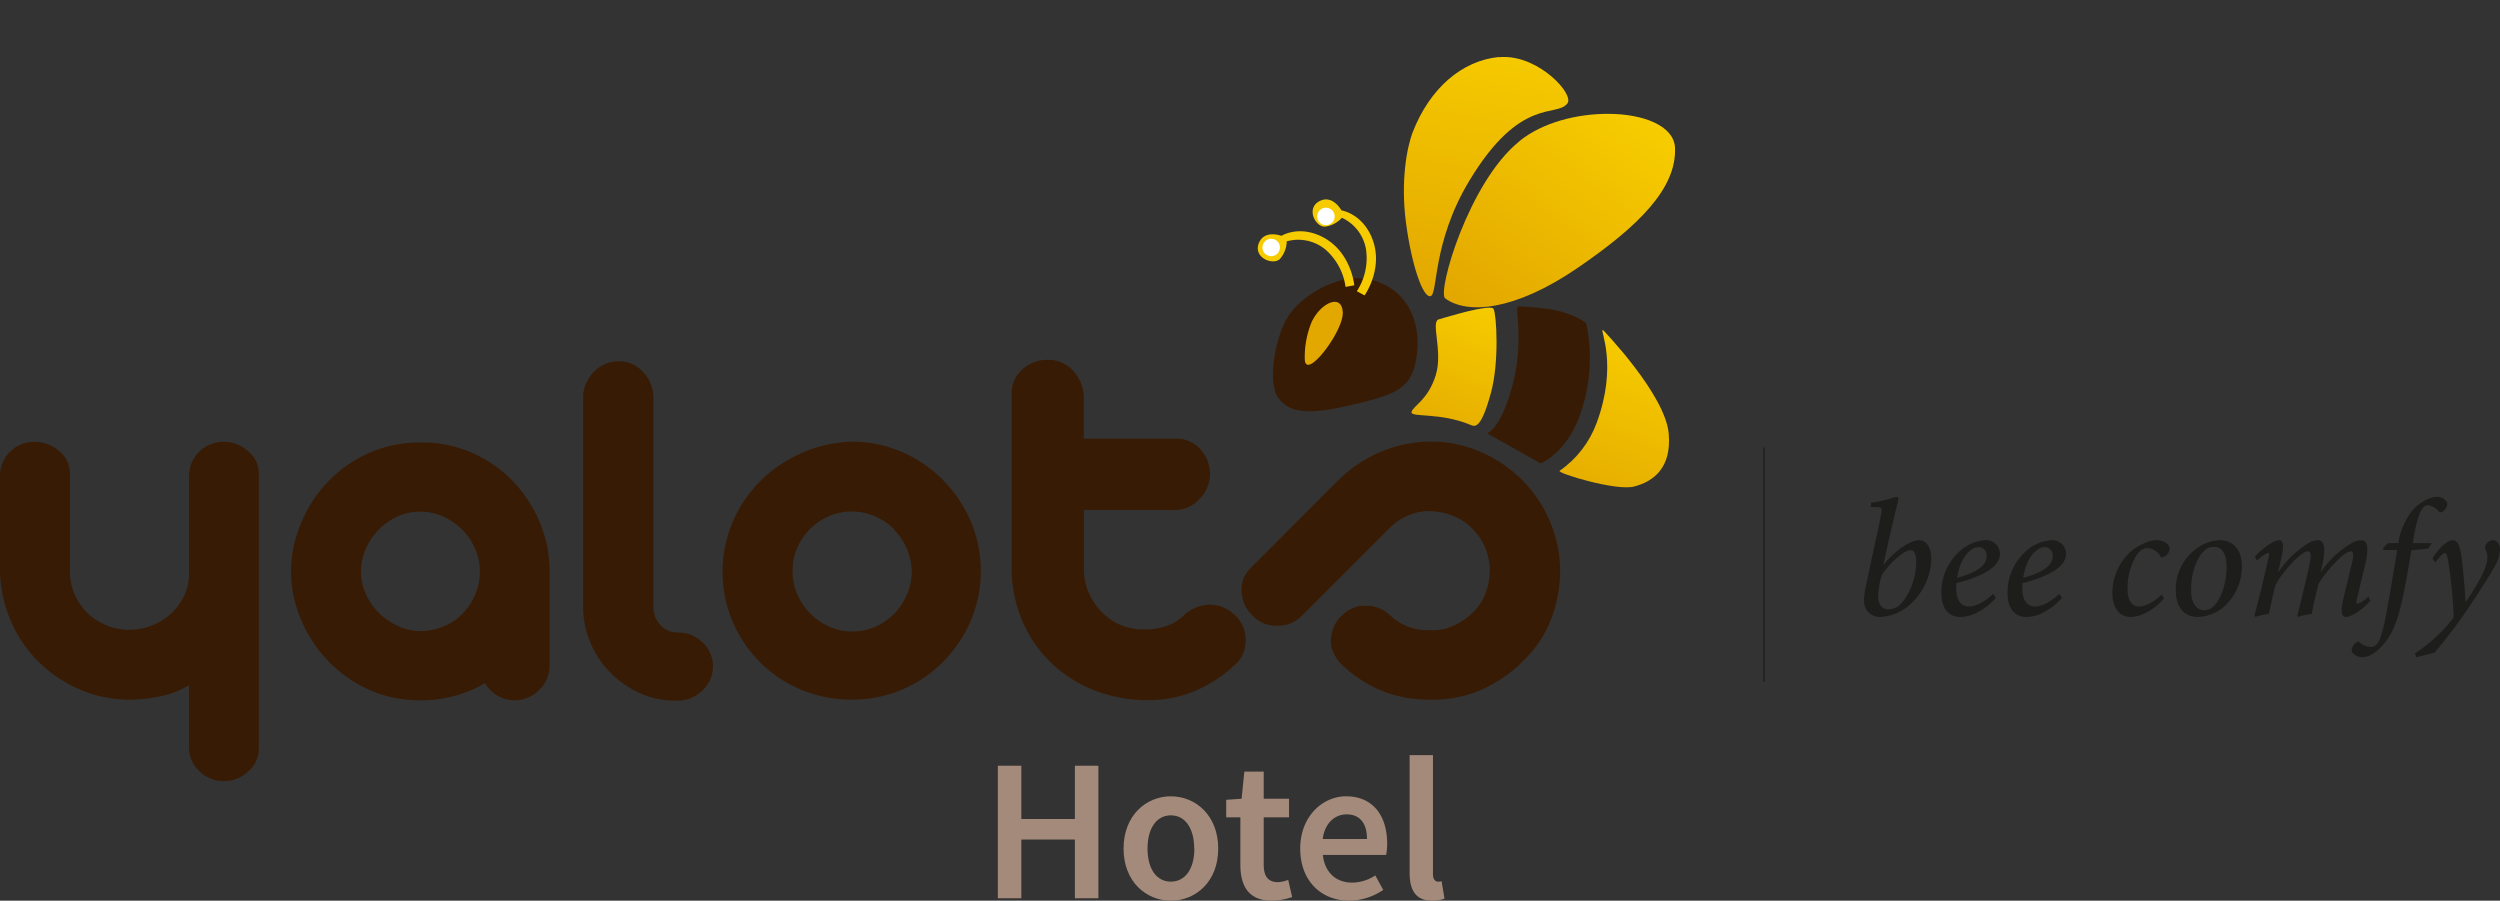 <svg id="Layer_1" data-name="Layer 1" xmlns="http://www.w3.org/2000/svg" xmlns:xlink="http://www.w3.org/1999/xlink" viewBox="0 0 592.36 213.41"><rect x="0" y="0" width="592.36" height="213.41" fill="#333333" stroke="none"/><defs><style>.cls-1,.cls-14{fill:none;}.cls-2{fill:#371b04;}.cls-3{clip-path:url(#clip-path);}.cls-4{fill:url(#linear-gradient);}.cls-5{clip-path:url(#clip-path-2);}.cls-6{fill:url(#linear-gradient-2);}.cls-7{clip-path:url(#clip-path-3);}.cls-8{fill:url(#linear-gradient-3);}.cls-9{clip-path:url(#clip-path-4);}.cls-10{fill:url(#linear-gradient-4);}.cls-11{fill:#f6cb00;}.cls-12{fill:#e3a800;}.cls-13{fill:#fff;}.cls-14{stroke:#1d1d1b;stroke-width:0.31px;}.cls-15{fill:#1d1d1b;}.cls-16{fill:#a48a7b;}</style><clipPath id="clip-path"><path class="cls-1" d="M360,33.49c-12,9.59-19.54,35.75-17.57,37.21,5.27,3.89,16.56,2.89,31.24-7.13s23.65-19,23.21-28.6c-.24-5.15-7.46-8-15.93-8-7.26,0-15.43,2-20.95,6.48"/></clipPath><linearGradient id="linear-gradient" x1="8.96" y1="424.53" x2="12.36" y2="424.53" gradientTransform="matrix(-17.14, 0, 0, 17.14, 550.62, -7224.8)" gradientUnits="userSpaceOnUse"><stop offset="0" stop-color="#f6cb00"/><stop offset="1" stop-color="#e3a800"/></linearGradient><clipPath id="clip-path-2"><path class="cls-1" d="M355.21,13.5c-8.89.86-16.42,7.5-20.42,17.67-1.46,3.73-2.94,11.73-1.66,21.53s3.95,17.84,5.8,17.48.31-12.57,9.21-27.34c12.14-20.15,20.67-14.91,23.25-18.34,1.65-2.2-6.55-11.06-15.05-11-.37,0-.75,0-1.13.05"/></clipPath><linearGradient id="linear-gradient-2" x1="-6.86" y1="431.08" x2="-3.46" y2="431.08" gradientTransform="matrix(17.93, 0, 0, -17.93, 446.45, 7771.24)" gradientUnits="userSpaceOnUse"><stop offset="0" stop-color="#e3a800"/><stop offset="1" stop-color="#f6cb00"/></linearGradient><clipPath id="clip-path-3"><path class="cls-1" d="M341,75.64c-2.19.39,1,7.5-.83,13.33s-5.4,7.25-5.71,8.64,6.72,0,14.05,3.1c1.09.46,2.48.75,4.76-7.65,2-7.23,1.33-18.51.62-19.87-.11-.2-.49-.29-1-.29-3.09,0-11.85,2.74-11.85,2.74"/></clipPath><linearGradient id="linear-gradient-3" x1="-15.98" y1="431.11" x2="-12.58" y2="431.11" gradientTransform="matrix(11.02, 0, 0, -11.02, 499.88, 4838.31)" xlink:href="#linear-gradient-2"/><clipPath id="clip-path-4"><path class="cls-1" d="M378.32,100.2a23.78,23.78,0,0,1-8.79,11.36c-.74.5,13.37,4.85,17.67,3.72,4.76-1.24,8.89-4.55,8.19-12.56-.81-9.27-15.55-24.51-15.55-24.51l-.08,0c-.69,0,3.64,8.2-1.44,22"/></clipPath><linearGradient id="linear-gradient-4" x1="-13.57" y1="428.14" x2="-10.17" y2="428.14" gradientTransform="matrix(12.88, 0, 0, -12.88, 530.28, 5613.78)" xlink:href="#linear-gradient-2"/></defs><path class="cls-2" d="M350.23,106.84a29.42,29.42,0,0,0-11.48-2.21A30.64,30.64,0,0,0,327.33,107a31.57,31.57,0,0,0-10.1,6.68l-20.82,20.83a7,7,0,0,0-2.21,5.67,8.17,8.17,0,0,0,2.59,5.68,7.65,7.65,0,0,0,5.81,2.4,7.87,7.87,0,0,0,5.8-2.27l21.07-21.08A13.06,13.06,0,0,1,334,122a12.35,12.35,0,0,1,5.17-.88,16.3,16.3,0,0,1,5.17,1.13,12.19,12.19,0,0,1,4.48,3,14.05,14.05,0,0,1,3.16,4.67,15.22,15.22,0,0,1,1,4.55v.75a14.6,14.6,0,0,1-1.08,5.56,12.56,12.56,0,0,1-3.09,4.54,16.69,16.69,0,0,1-4.54,3,12.11,12.11,0,0,1-5.55,1,13,13,0,0,1-9.22-3.4,8,8,0,0,0-5.86-2.4,7.55,7.55,0,0,0-5.74,2.4,6.87,6.87,0,0,0-1.77,2.46,9.51,9.51,0,0,0-.76,3,6.4,6.4,0,0,0,.44,2.91,11,11,0,0,0,1.58,2.65A30.59,30.59,0,0,0,327,163.5a29.58,29.58,0,0,0,11.74,2.27,28.89,28.89,0,0,0,11.86-2.15,34,34,0,0,0,9.34-6.05l1.39-1.39a26.92,26.92,0,0,0,6.43-10.1,31.74,31.74,0,0,0,1.89-11.42,30,30,0,0,0-2.46-11.23,30.77,30.77,0,0,0-6.62-9.78,31.82,31.82,0,0,0-10.29-6.81m-108-19.31a7.25,7.25,0,0,0-2.58,5.68v41.52a32.29,32.29,0,0,0,2.71,12.81,30.3,30.3,0,0,0,7,9.84,31.31,31.31,0,0,0,10.22,6.31,34.57,34.57,0,0,0,12.37,2.21,28.43,28.43,0,0,0,11.36-2.28,32,32,0,0,0,9.72-6.56,6.76,6.76,0,0,0,1.64-2.65,8.8,8.8,0,0,0,.44-3.09,8.59,8.59,0,0,0-.7-3,7.58,7.58,0,0,0-1.89-2.59,8.47,8.47,0,0,0-6-2.45,9.08,9.08,0,0,0-5.87,2.33,11.54,11.54,0,0,1-4.1,2.65,15.9,15.9,0,0,1-5.62.88,13.88,13.88,0,0,1-5.61-1.13,13.45,13.45,0,0,1-4.48-3.16,15.08,15.08,0,0,1-3-4.6,14.32,14.32,0,0,1-1.07-5.49V120.84H278.5a7.75,7.75,0,0,0,5.67-2.58,8.2,8.2,0,0,0,2.52-5.87,8.55,8.55,0,0,0-2.27-5.93,7.59,7.59,0,0,0-5.92-2.52H256.79V93.84a9.4,9.4,0,0,0-2.65-6.12,8,8,0,0,0-5.93-2.46,8.86,8.86,0,0,0-6,2.27m-30.34,38a14.61,14.61,0,0,1,4.16,9.84,13.66,13.66,0,0,1-1.13,5.49,15.42,15.42,0,0,1-3,4.54,14.07,14.07,0,0,1-4.48,3.09,13.5,13.5,0,0,1-5.49,1.14,13.05,13.05,0,0,1-5.43-1.14,15,15,0,0,1-4.48-3.09,14.85,14.85,0,0,1-3.09-4.54,13.67,13.67,0,0,1-1.14-5.49,14,14,0,0,1,1.14-5.62,14.12,14.12,0,0,1,3.09-4.48,14.62,14.62,0,0,1,4.48-3,13.67,13.67,0,0,1,5.43-1.07,14.13,14.13,0,0,1,10,4.29m-22-18.11a31.43,31.43,0,0,0-9.72,6.56A30.28,30.28,0,0,0,190,163.5a31.07,31.07,0,0,0,11.86,2.27,30.11,30.11,0,0,0,21.64-9,31.73,31.73,0,0,0,6.5-9.65,30.33,30.33,0,0,0-.06-23.79,31.87,31.87,0,0,0-6.63-9.72,31.16,31.16,0,0,0-9.72-6.56,29.24,29.24,0,0,0-11.73-2.4,33,33,0,0,0-12.05,2.72M140.82,88a9,9,0,0,0-2.64,5.42v50.35a21.45,21.45,0,0,0,1.7,8.46,22.39,22.39,0,0,0,4.67,7.07,23.47,23.47,0,0,0,6.88,4.85,19.37,19.37,0,0,0,8.32,1.83h1.77a8.64,8.64,0,0,0,5.36-2.84,7.73,7.73,0,0,0-.5-11,8.23,8.23,0,0,0-5.75-2.27,5.42,5.42,0,0,1-4.16-1.77,6.08,6.08,0,0,1-1.64-4.29V94A9.14,9.14,0,0,0,152.24,88a7.69,7.69,0,0,0-5.74-2.4,8.13,8.13,0,0,0-5.68,2.4M94.39,148.36a15.67,15.67,0,0,1-4.48-3,14.82,14.82,0,0,1-3.16-4.48,12.93,12.93,0,0,1-1.2-5.49A13.14,13.14,0,0,1,86.69,130a14.9,14.9,0,0,1,3.09-4.55,15.08,15.08,0,0,1,4.48-3.09,12.72,12.72,0,0,1,5.3-1.13,13.21,13.21,0,0,1,5.37,1.13,14.68,14.68,0,0,1,7.63,7.64,13.13,13.13,0,0,1,1.13,5.36,13.72,13.72,0,0,1-1.13,5.61,14.52,14.52,0,0,1-3,4.48,13.54,13.54,0,0,1-4.48,3,14.25,14.25,0,0,1-5.49,1.07,12.55,12.55,0,0,1-5.17-1.13m7.13-43.54H99.69a29.39,29.39,0,0,0-16.91,5.05,30.87,30.87,0,0,0-11.11,13.25,33.46,33.46,0,0,0-2,5.93,28.79,28.79,0,0,0,0,12.62,34,34,0,0,0,2,5.93,31.54,31.54,0,0,0,11.11,13.19,29.22,29.22,0,0,0,16.91,5.11,31.08,31.08,0,0,0,6.94-.76,33.82,33.82,0,0,0,6.18-2.15,10.17,10.17,0,0,0,1-.56,7.57,7.57,0,0,1,1.14-.57,8.08,8.08,0,0,0,12.74,1.64,7.73,7.73,0,0,0,2.52-5.81V135.36a29.56,29.56,0,0,0-2.08-11,31.69,31.69,0,0,0-5.68-9.34,29.78,29.78,0,0,0-8.58-6.75A29.29,29.29,0,0,0,103.22,105a11.29,11.29,0,0,0-1.7-.13M2.34,107.09A7.86,7.86,0,0,0,0,112.77v21.58A31.5,31.5,0,0,0,2.46,146.9a30.62,30.62,0,0,0,6.69,9.91,31.54,31.54,0,0,0,9.78,6.56,29.25,29.25,0,0,0,11.74,2.4,34.53,34.53,0,0,0,7.5-.82,21.69,21.69,0,0,0,6.63-2.59v14.52a7.59,7.59,0,0,0,2.52,5.92A8.24,8.24,0,0,0,53,185.08a8.38,8.38,0,0,0,5.8-2.28,7.16,7.16,0,0,0,2.53-5.55V112.39a7,7,0,0,0-2.53-5.49,8.55,8.55,0,0,0-5.8-2.21,8.08,8.08,0,0,0-8.2,8.08v23.09a12.08,12.08,0,0,1-1.2,5.37,13.68,13.68,0,0,1-3.15,4.22,14.72,14.72,0,0,1-4.55,2.78,14.34,14.34,0,0,1-5.23,1,13.77,13.77,0,0,1-5.62-1.14,14.18,14.18,0,0,1-4.48-3,13.72,13.72,0,0,1-4-9.84V112.39a6.86,6.86,0,0,0-2.59-5.55,8.78,8.78,0,0,0-5.74-2.15,7.83,7.83,0,0,0-5.86,2.4"/><g class="cls-3"><rect class="cls-4" x="332.9" y="13.82" width="71.89" height="73.96" transform="translate(111.41 319.79) rotate(-54.1)"/></g><g class="cls-5"><rect class="cls-6" x="321" y="17.14" width="62.9" height="49.71" transform="translate(255.24 383.36) rotate(-80.9)"/></g><g class="cls-7"><rect class="cls-8" x="327.54" y="72.06" width="34.37" height="30.24" transform="translate(134.76 374.15) rotate(-68)"/></g><path class="cls-2" d="M359.87,72.61a69.14,69.14,0,0,1,8.12.77c5.6,1.18,7.85,3.22,7.85,3.22a39.91,39.91,0,0,1-2,23.08c-3.3,7.95-8.78,10.13-8.78,10.13l-12.71-7.14s2.86-.63,5.68-10.12c3.41-11.47.62-20,1.81-19.94"/><g class="cls-9"><rect class="cls-10" x="359.61" y="77.48" width="45.66" height="39.63" transform="translate(148.96 415.44) rotate(-68)"/></g><path class="cls-2" d="M302.82,94.18c-2.33-3.25-1-13,1.93-18.42s11-9.87,16.62-9.84c8.25,0,15.58,6.35,14.38,17.79-.89,8.48-4.85,9.72-15.66,12.28s-14.8,1.64-17.27-1.81"/><path class="cls-11" d="M320.89,67.6s-.73-8.36-8.08-11.72c-5.34-2.44-9.18,0-9.18,0s-4.13-1.57-5.39,1.82,3.36,5.21,5,3.69a6.46,6.46,0,0,0,1.64-4.2,10.08,10.08,0,0,1,9.24,2,14.31,14.31,0,0,1,4.7,8.79Z"/><path class="cls-11" d="M323.32,70s4.9-6.81,1.53-14.15c-2.45-5.34-7-6-7-6s-2.11-3.89-5.28-2.15-.85,6.14,1.38,6a6.44,6.44,0,0,0,4-2.1,10.06,10.06,0,0,1,5.72,7.51A14.36,14.36,0,0,1,321.5,69Z"/><path class="cls-12" d="M310.94,76c2.14-4.29,7-6.5,7.22-2s-8.89,16.42-9,11.09a21.73,21.73,0,0,1,1.76-9.1"/><path class="cls-13" d="M300.45,60.55a2.06,2.06,0,1,0-1.15-2.69,2,2,0,0,0,1.15,2.69"/><path class="cls-13" d="M313.39,53.2a2.07,2.07,0,1,0-1.14-2.69,2.07,2.07,0,0,0,1.14,2.69"/><line class="cls-14" x1="417.98" y1="106.02" x2="417.98" y2="161.51"/><path class="cls-15" d="M584.21,142.61c-.24-3.5-.51-6.85-.87-9.85-.39-3.31-1-4.76-2.16-4.76-1.5,0-3.51,2.24-4.85,4.33l.71.95c1-1.42,1.93-2.25,2.25-2.25s.59.47.86,2.32a109.62,109.62,0,0,1,1.23,12.93,36.51,36.51,0,0,1-9.18,8.54l.35.91,4.3-1.1a110.55,110.55,0,0,0,7.16-9.34c2.09-3,5.25-7.8,6.94-10.83a8.87,8.87,0,0,0,1.41-4.22c0-1.38-.74-2.24-1.65-2.24a2,2,0,0,0-1.73,1.1,1.41,1.41,0,0,0-.08,1.06,4.57,4.57,0,0,1,.48,1.89c0,2.88-3.32,7.88-5.09,10.56Zm-18.4-13.91-1.18,1.18.12.44H568c-.63,3.86-1.18,7.17-2.13,12.57-1.26,7.41-2.09,9-2.56,9.58a1.92,1.92,0,0,1-1.57.82,4.3,4.3,0,0,1-2.61-1.06c-.27-.24-.47-.24-.78,0a2.7,2.7,0,0,0-1.15,1.77c0,.9,1.34,1.73,2.53,1.73s2.67-.63,4.41-2.4c2.24-2.29,3.78-5.12,5.2-11.86.9-4.38,1.34-6.9,2-11.08l4-.39.83-1.3h-4.49c1.18-7.37,2.29-9,3.63-9a3.68,3.68,0,0,1,2.51,1.5.76.76,0,0,0,1,0,2.68,2.68,0,0,0,1.06-1.74c0-.75-1-1.73-2.48-1.73s-3.86,1.1-5.75,3.15a16.67,16.67,0,0,0-3.39,7.8Zm-4.65,12.65a6.75,6.75,0,0,1-2.6,1.73c-.24,0-.32-.28-.08-1.26l1.93-8.08c1.26-5.23-.08-5.74-.94-5.74a4.78,4.78,0,0,0-2.41.78,22.89,22.89,0,0,0-7.09,6.66h-.08l.36-1.5c1.1-5,0-5.94-1-5.94a4.75,4.75,0,0,0-2.48.82,23.57,23.57,0,0,0-6.9,6.7h-.07l.62-2.72c.83-3.35.67-4.8-.39-4.8s-3.46,1.45-5.75,3.85l.47,1A8.81,8.81,0,0,1,537.4,131c.28,0,.36.27,0,1.61q-1.47,6.68-3.23,13.28l.28.28a15.13,15.13,0,0,1,3.15-.71c.51-2.41,1.1-5.13,1.61-6.94,1.26-2.48,5.84-7.88,7.65-7.88.75,0,.83,1,.28,3.51-.83,3.78-1.82,7.76-2.8,11.74l.23.28a14.5,14.5,0,0,1,3.2-.71c.43-2.37,1.06-5,1.53-6.94,1.38-2.6,5.95-7.88,7.72-7.88.56,0,.75.67.32,2.48l-2.17,9.07c-.67,2.91-.27,4,.75,4s3.54-1.41,5.75-3.86Zm-38.85,3.23c-1.93,0-3.15-1.77-3.15-4.68,0-6.12,2.6-9.39,4-10.06a4.27,4.27,0,0,1,1.42-.27c1.73,0,3,1.46,3,4.61,0,5.16-2.09,9.34-4.1,10.17a3.19,3.19,0,0,1-1.22.23m-1.46,1.61a10,10,0,0,0,6.19-2.47,12.68,12.68,0,0,0,4.21-9.54c0-3.9-2-6.18-5.31-6.18a9.72,9.72,0,0,0-4.46,1.33A11.9,11.9,0,0,0,515.54,140c0,3.16,1.41,6.18,5.31,6.18m-8.67-5.31c-1,1.06-3.39,2.84-5.36,2.84-1.65,0-2.72-1.38-2.72-4.22a15.79,15.79,0,0,1,1.66-7.13c.75-1.42,1.77-2.49,3.07-2.49a3.65,3.65,0,0,1,3,1.86.58.58,0,0,0,.9.19,2.17,2.17,0,0,0,1.34-1.93c0-1-1.34-2-3.07-2-2,0-4.73,1.45-6.38,2.91a13.41,13.41,0,0,0-4.1,9.49c0,3.75,1.7,5.79,4.33,5.79,2.37,0,5.48-1.57,7.92-4.4Zm-27.69-11.23a1.91,1.91,0,0,1,1.89,2.12c0,1.9-1.62,3.67-7,5.17.67-4.34,2.56-6.23,3.59-6.82a2.68,2.68,0,0,1,1.54-.47m3.42,11.07c-2,1.89-4.13,3-5.75,3-2.32,0-3-2.21-3-4.3,0-.35,0-.75,0-1.22,3.83-1,10.36-3.07,10.36-7A3.27,3.27,0,0,0,486,128a10.05,10.05,0,0,0-5.6,2.28,13.08,13.08,0,0,0-4.73,10.12c0,4.69,2.52,5.79,4.45,5.79s5-.82,8.47-4.52Zm-19.1-11.07a1.91,1.91,0,0,1,1.89,2.12c0,1.9-1.62,3.67-7,5.17.67-4.34,2.56-6.23,3.59-6.82a2.66,2.66,0,0,1,1.54-.47m3.42,11.07c-2,1.89-4.14,3-5.75,3-2.33,0-3-2.21-3-4.3,0-.35,0-.75,0-1.22,3.83-1,10.36-3.07,10.36-7A3.27,3.27,0,0,0,470.3,128a10.05,10.05,0,0,0-5.59,2.28A13.08,13.08,0,0,0,460,140.4c0,4.69,2.52,5.79,4.45,5.79s5-.82,8.47-4.52Zm-24.78,3.67c-1.5,0-3-1.11-2.29-5.09a17.65,17.65,0,0,1,.71-3.11c2.44-3.51,5.52-5.83,6.82-5.83.71,0,1.3.79,1.3,2.75,0,4.74-2.37,9.34-4.53,10.69a4.18,4.18,0,0,1-2,.59m-4.22-24.23h1.1c1.51,0,1.66.16,1.31,1.93-1.31,6.31-2.61,12.06-3.71,17.46-.51,2.52-.35,3.94.24,4.93a3.9,3.9,0,0,0,3.26,1.72,11.54,11.54,0,0,0,6.12-2.16,15,15,0,0,0,6-11.62c0-2.64-1.1-4.41-2.87-4.41s-5.09,1.77-8.39,5.78h-.08c1.06-5,2.12-9.57,3.42-14.81.2-.82.16-1.22-.23-1.22-.67,0-2.88,1-6.11,1.34Z"/><path class="cls-16" d="M236.43,181.44H242v12.62h12.69V181.44h5.57v31.4h-5.57V198.92H242v13.92h-5.57Z"/><path class="cls-16" d="M266.22,201.07c0-7.86,5.34-12.39,11.21-12.39s11.22,4.53,11.22,12.39-5.34,12.34-11.22,12.34S266.22,208.88,266.22,201.07Zm16.74,0c0-4.73-2.07-7.88-5.53-7.88s-5.53,3.15-5.53,7.88,2.08,7.83,5.53,7.83S283,205.79,283,201.07Z"/><path class="cls-16" d="M293.9,204.89V193.66h-3.36v-4.15l3.65-.25.65-6.43h4.59v6.43h6v4.4h-6v11.22c0,2.77,1.07,4.14,3.34,4.14a7.36,7.36,0,0,0,2.46-.54l.94,4.07a15.4,15.4,0,0,1-4.82.86C295.91,213.41,293.9,210,293.9,204.89Z"/><path class="cls-16" d="M308.08,201.07c0-7.66,5.32-12.39,10.86-12.39,6.38,0,9.74,4.61,9.74,11.2a14.86,14.86,0,0,1-.24,2.69h-15c.46,4.18,3.15,6.56,6.95,6.56a10,10,0,0,0,5.48-1.71l1.88,3.44a14.62,14.62,0,0,1-8.09,2.55C313.18,213.41,308.08,208.84,308.08,201.07Zm15.82-2.27c0-3.63-1.61-5.84-4.84-5.84-2.75,0-5.17,2.06-5.65,5.84Z"/><path class="cls-16" d="M334,206.77V178.93h5.53v28.13c0,1.36.61,1.84,1.19,1.84a3.4,3.4,0,0,0,.86-.09l.69,4.12a7.7,7.7,0,0,1-2.92.48C335.41,213.41,334,210.88,334,206.77Z"/></svg>